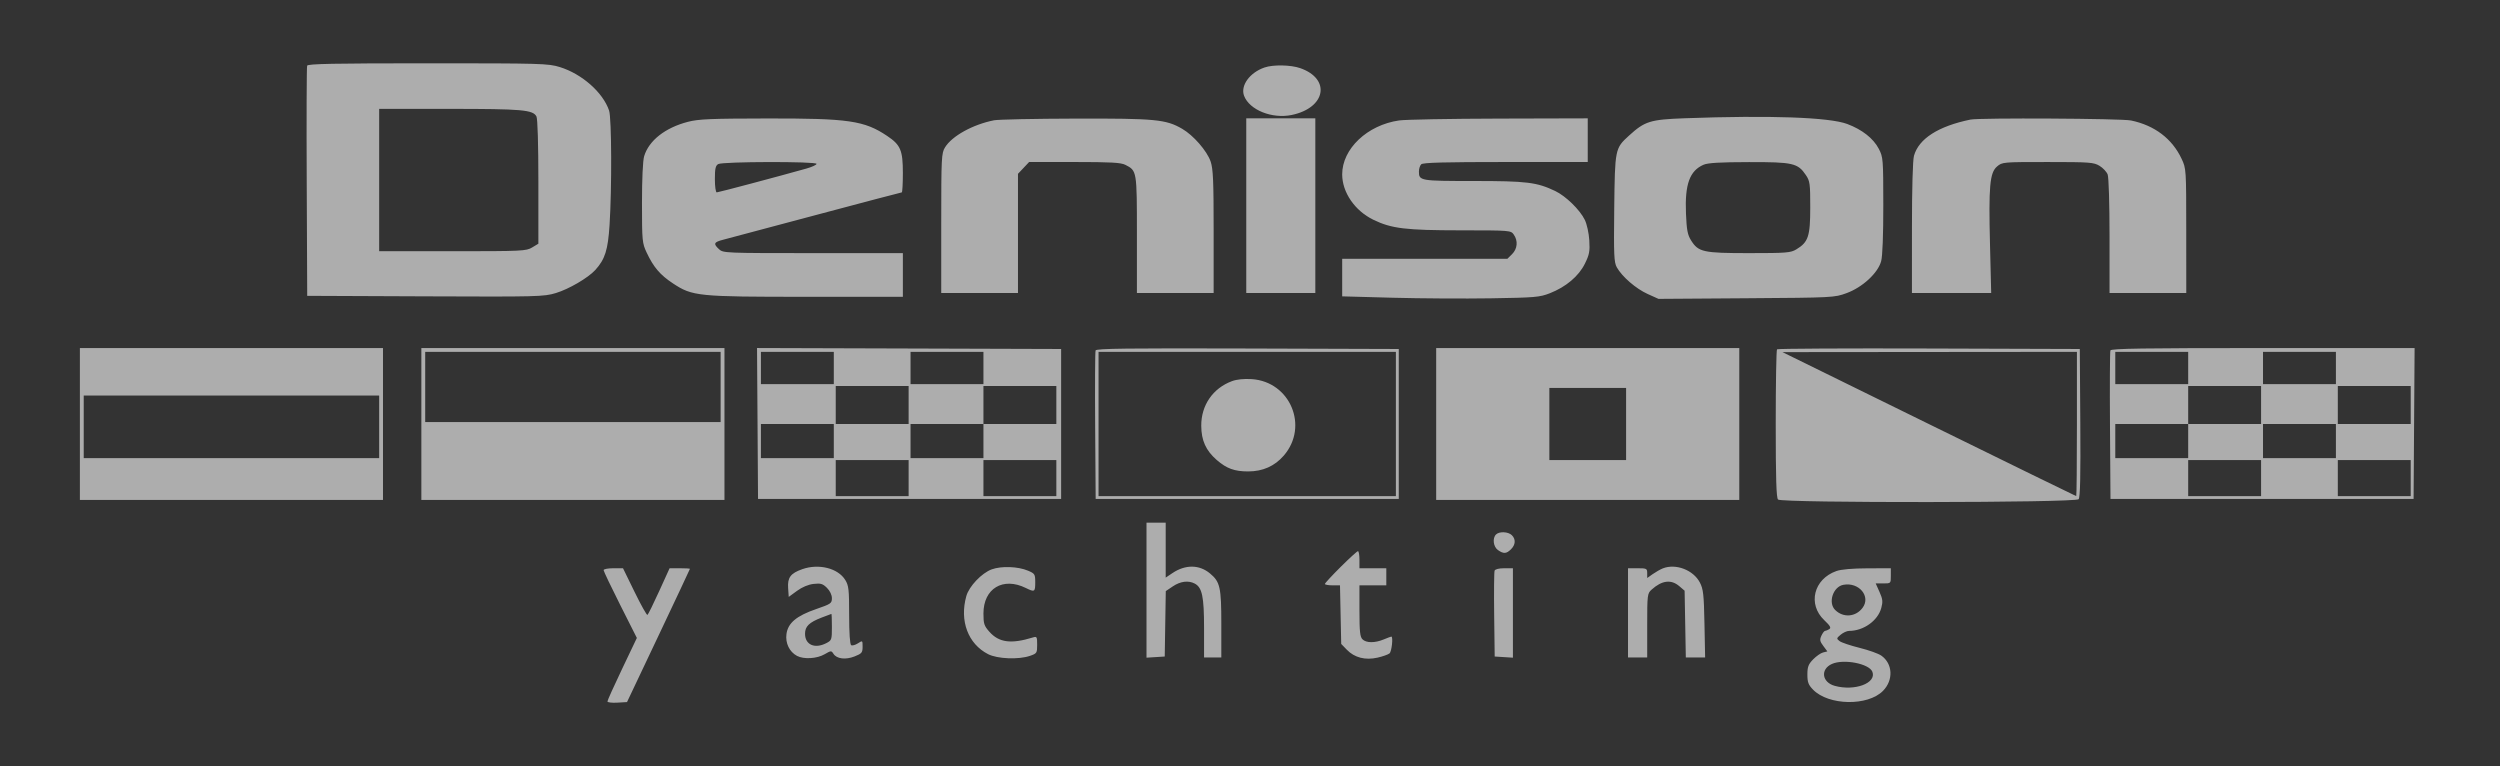 <svg width="199" height="61" viewBox="0 0 199 61" fill="none" xmlns="http://www.w3.org/2000/svg">
<rect x="0" y="0" width="199" height="61" fill="#333333" stroke="none"/>
<path fill-rule="evenodd" clip-rule="evenodd" d="M24.448 5.228C24.408 5.332 24.393 9.497 24.415 14.483L24.454 23.549L33.846 23.589C42.83 23.627 43.28 23.616 44.236 23.33C45.272 23.02 46.811 22.121 47.384 21.493C48.16 20.641 48.393 19.906 48.521 17.906C48.709 14.97 48.686 9.399 48.484 8.801C47.997 7.359 46.32 5.88 44.557 5.337C43.634 5.054 43.117 5.039 34.054 5.039C26.568 5.039 24.505 5.08 24.448 5.228ZM100.653 5.373C99.469 5.782 98.72 6.826 99.031 7.633C99.461 8.755 101.26 9.476 102.818 9.152C105.54 8.588 105.958 6.282 103.495 5.423C102.743 5.16 101.339 5.135 100.653 5.373ZM30.181 14.332V19.998L36.022 19.998C41.575 19.997 41.887 19.983 42.359 19.698L42.855 19.398V14.475C42.855 11.444 42.795 9.443 42.7 9.267C42.416 8.741 41.574 8.667 35.792 8.666L30.181 8.666V14.332ZM134.095 9.414C131.352 9.515 130.927 9.648 129.666 10.798C128.555 11.811 128.548 11.848 128.493 16.6C128.451 20.327 128.475 20.883 128.7 21.283C129.119 22.027 130.22 22.979 131.147 23.398L132.016 23.79L139.011 23.741C145.934 23.692 146.016 23.688 146.987 23.333C148.256 22.87 149.488 21.73 149.741 20.786C149.849 20.382 149.913 18.709 149.911 16.334C149.908 12.65 149.897 12.509 149.552 11.846C149.122 11.018 148.229 10.316 147.042 9.87C145.606 9.332 140.89 9.166 134.095 9.414ZM54.766 9.695C52.952 10.165 51.654 11.182 51.275 12.431C51.169 12.784 51.102 14.231 51.102 16.163C51.104 19.194 51.119 19.35 51.478 20.114C52.022 21.269 52.546 21.884 53.56 22.554C55.122 23.586 55.511 23.625 64.225 23.625H71.868V20.149H64.72C57.737 20.149 57.564 20.142 57.238 19.841C56.764 19.404 56.816 19.277 57.553 19.085C57.91 18.992 61.237 18.105 64.948 17.115C68.659 16.125 71.734 15.314 71.782 15.314C71.829 15.314 71.868 14.617 71.868 13.765C71.867 11.963 71.686 11.536 70.62 10.822C68.795 9.599 67.559 9.419 61.051 9.43C56.582 9.437 55.604 9.478 54.766 9.695ZM79.122 9.575C77.436 9.91 75.781 10.825 75.224 11.73C74.94 12.19 74.924 12.518 74.923 17.77L74.923 23.323H81.031V13.835L81.474 13.366L81.917 12.896H85.528C88.433 12.896 89.225 12.941 89.58 13.122C90.5 13.593 90.498 13.582 90.498 18.672V23.323H96.606V18.439C96.606 14.368 96.566 13.437 96.363 12.849C96.076 12.013 94.993 10.77 94.105 10.255C92.809 9.503 91.986 9.424 85.612 9.44C82.378 9.448 79.458 9.509 79.122 9.575ZM99.202 16.372V23.323H104.7V9.421H99.202V16.372ZM111.369 9.587C108.836 9.953 106.838 11.845 106.838 13.879C106.838 15.314 107.847 16.781 109.329 17.498C110.768 18.195 111.895 18.331 116.258 18.334C120.217 18.336 120.261 18.34 120.496 18.672C120.847 19.168 120.791 19.804 120.359 20.232L119.984 20.603H106.838V23.59L110.846 23.699C113.051 23.759 116.572 23.78 118.672 23.746C122.199 23.689 122.556 23.659 123.368 23.342C124.651 22.84 125.664 21.986 126.156 20.99C126.513 20.268 126.562 20.01 126.508 19.131C126.473 18.555 126.317 17.846 126.152 17.505C125.761 16.7 124.637 15.605 123.788 15.201C122.325 14.505 121.528 14.408 117.296 14.408C113.038 14.408 112.946 14.392 112.946 13.652C112.946 13.436 113.028 13.178 113.129 13.078C113.266 12.942 114.968 12.896 119.848 12.896H126.384V9.421L119.321 9.44C115.437 9.45 111.858 9.516 111.369 9.587ZM156.848 9.519C154.285 10.047 152.734 11.042 152.352 12.401C152.255 12.748 152.192 15.002 152.191 18.147L152.19 23.323H158.499L158.405 19.507C158.289 14.808 158.384 13.748 158.966 13.252C159.38 12.9 159.422 12.896 163.003 12.897C166.349 12.898 166.658 12.92 167.121 13.199C167.396 13.365 167.688 13.675 167.77 13.889C167.855 14.109 167.919 16.227 167.919 18.799V23.323H174.027L174.025 18.374C174.024 13.458 174.021 13.42 173.655 12.64C172.901 11.039 171.504 9.98 169.629 9.59C168.862 9.43 157.583 9.368 156.848 9.519ZM57.171 13.06C56.957 13.183 56.904 13.423 56.904 14.264C56.904 14.849 56.97 15.314 57.053 15.314C57.185 15.314 62.021 14.029 64.195 13.416C64.636 13.292 64.997 13.124 64.997 13.043C64.997 12.841 57.524 12.856 57.171 13.06ZM135.609 13.111C134.497 13.59 134.107 14.665 134.203 16.989C134.257 18.3 134.329 18.687 134.604 19.127C135.192 20.068 135.561 20.149 139.234 20.149C142.217 20.148 142.536 20.123 142.991 19.848C143.943 19.274 144.096 18.813 144.096 16.508C144.097 14.622 144.069 14.41 143.75 13.939C143.105 12.983 142.724 12.896 139.211 12.903C136.937 12.907 135.951 12.964 135.609 13.111ZM6.359 33.749V39.793H30.486V27.705H6.359V33.749ZM33.54 33.749V39.793H57.667V27.705H33.54V33.749ZM60.3 33.71L60.339 39.717H84.466V27.78L72.363 27.741L60.26 27.703L60.3 33.71ZM87.209 27.893C87.168 27.998 87.153 30.701 87.175 33.9L87.215 39.717H111.342V27.78L99.312 27.741C89.756 27.711 87.268 27.742 87.209 27.893ZM114.32 33.749V39.793H138.447V27.705H114.32V33.749ZM141.451 27.805C141.395 27.86 141.348 30.533 141.348 33.744C141.348 38.083 141.395 39.628 141.532 39.763C141.82 40.047 165.219 40.023 165.459 39.737C165.583 39.59 165.621 37.867 165.592 33.656L165.552 27.78L153.553 27.741C146.953 27.72 141.508 27.749 141.451 27.805ZM167.988 27.894C167.948 27.998 167.933 30.701 167.955 33.9L167.995 39.717H192.122L192.162 33.711L192.202 27.705H180.132C170.603 27.705 168.046 27.744 167.988 27.894ZM33.846 30.802V33.598H57.362V28.007H33.846V30.802ZM60.569 29.291V30.576H66.371V28.007H60.569V29.291ZM72.479 29.291V30.576H78.282V28.007H72.479V29.291ZM87.444 33.749V39.491H111.113V28.007H87.444V33.749ZM153.549 33.76C159.966 36.912 165.24 39.491 165.269 39.491C165.299 39.491 165.323 36.907 165.323 33.749V28.007L153.603 28.018L141.883 28.029L153.549 33.76ZM168.377 29.291V30.576H174.18V28.007H168.377V29.291ZM180.135 29.291V30.576H185.938V28.007H180.135V29.291ZM98.076 30.335C96.547 30.898 95.61 32.256 95.62 33.896C95.626 35.063 95.99 35.865 96.853 36.615C97.637 37.296 98.269 37.526 99.352 37.526C100.515 37.526 101.463 37.105 102.19 36.265C104.201 33.941 102.701 30.374 99.63 30.178C99.022 30.14 98.451 30.197 98.076 30.335ZM66.524 32.238V33.749H72.327V30.727H66.524V32.238ZM78.282 32.238V33.749H72.479V36.469H78.282V33.749H84.085V30.727H78.282V32.238ZM174.18 32.238V33.749H168.377V36.469H174.18V33.749H179.982V30.727H174.18V32.238ZM186.09 32.238V33.749H191.893V30.727H186.09V32.238ZM123.329 33.749V36.62H129.438V30.878H123.329V33.749ZM6.664 33.975V36.469H30.181V31.482H6.664V33.975ZM60.569 35.109V36.469H66.371V33.749H60.569V35.109ZM180.135 35.109V36.469H185.938V33.749H180.135V35.109ZM66.524 38.055V39.491H72.327V36.62H66.524V38.055ZM78.282 38.055V39.491H84.085V36.62H78.282V38.055ZM174.18 38.055V39.491H179.982V36.62H174.18V38.055ZM186.09 38.055V39.491H191.893V36.62H186.09V38.055ZM91.262 46.979V52.351L91.987 52.305L92.713 52.259L92.754 49.655L92.796 47.052L93.362 46.671C93.965 46.266 94.598 46.187 95.102 46.453C95.692 46.766 95.843 47.485 95.843 49.987V52.334H97.217V49.685C97.217 46.748 97.121 46.316 96.317 45.647C95.463 44.936 94.359 44.925 93.328 45.617L92.789 45.979V41.606H91.262V46.979ZM119.084 42.543C118.781 42.843 118.867 43.529 119.241 43.788C119.689 44.099 119.908 44.085 120.275 43.722C120.642 43.359 120.668 42.922 120.341 42.599C120.057 42.318 119.344 42.286 119.084 42.543ZM106.72 45.123C106.029 45.81 105.463 46.422 105.463 46.482C105.463 46.543 105.733 46.593 106.063 46.593H106.663L106.712 48.925L106.761 51.258L107.212 51.723C107.82 52.35 108.676 52.57 109.651 52.348C110.065 52.254 110.494 52.102 110.605 52.01C110.78 51.867 110.909 50.672 110.75 50.672C110.718 50.672 110.446 50.774 110.144 50.899C109.436 51.192 108.754 51.188 108.452 50.888C108.258 50.696 108.212 50.265 108.212 48.622V46.593H110.35V45.233H108.212V44.553C108.212 44.179 108.159 43.873 108.094 43.873C108.029 43.873 107.411 44.435 106.72 45.123ZM63.865 45.305C62.932 45.634 62.679 45.969 62.735 46.802L62.783 47.513L63.441 47.033C63.857 46.73 64.343 46.526 64.765 46.479C65.333 46.416 65.49 46.462 65.825 46.794C66.065 47.032 66.219 47.352 66.219 47.617C66.219 48.025 66.142 48.077 64.963 48.484C63.4 49.022 62.721 49.592 62.603 50.468C62.504 51.196 62.839 51.889 63.443 52.209C63.985 52.496 65.033 52.433 65.645 52.075C66.144 51.784 66.178 51.782 66.34 52.038C66.598 52.448 67.306 52.536 68.029 52.25C68.598 52.025 68.662 51.947 68.662 51.483C68.662 50.97 68.66 50.969 68.287 51.211C68.08 51.344 67.84 51.41 67.752 51.356C67.653 51.296 67.593 50.395 67.592 48.964C67.592 46.928 67.557 46.611 67.284 46.168C66.705 45.228 65.177 44.843 63.865 45.305ZM78.942 45.321C78.149 45.609 77.137 46.672 76.92 47.446C76.368 49.415 77.054 51.25 78.649 52.069C79.389 52.449 81.079 52.518 81.985 52.206C82.534 52.017 82.558 51.98 82.558 51.323C82.558 50.681 82.536 50.644 82.214 50.743C80.481 51.277 79.52 51.15 78.754 50.287C78.337 49.817 78.282 49.648 78.282 48.834C78.282 46.843 79.838 45.906 81.656 46.804C82.358 47.15 82.405 47.123 82.405 46.358C82.405 45.708 82.374 45.657 81.832 45.427C81.038 45.089 79.715 45.04 78.942 45.321ZM132.361 45.243C132.163 45.322 131.803 45.526 131.559 45.697L131.117 46.009V45.621C131.117 45.256 131.072 45.233 130.354 45.233H129.59V52.334H131.117V49.792C131.117 47.348 131.131 47.238 131.461 46.94C132.288 46.195 133.015 46.101 133.667 46.655L134.095 47.019L134.143 49.677L134.191 52.334H135.728L135.675 49.652C135.629 47.306 135.583 46.895 135.308 46.366C134.79 45.371 133.388 44.836 132.361 45.243ZM48.047 45.383C48.047 45.465 48.642 46.713 49.37 48.157L50.694 50.781L49.523 53.237C48.879 54.588 48.352 55.757 48.352 55.835C48.352 55.913 48.703 55.956 49.131 55.931L49.91 55.885L52.414 50.605C53.791 47.701 54.919 45.304 54.919 45.279C54.919 45.253 54.554 45.233 54.109 45.233H53.3L52.469 47.059C52.012 48.064 51.593 48.914 51.537 48.948C51.482 48.982 51.021 48.16 50.514 47.121L49.591 45.233H48.819C48.394 45.233 48.047 45.3 48.047 45.383ZM118.97 45.425C118.929 45.531 118.913 47.112 118.936 48.938L118.977 52.259L119.703 52.305L120.428 52.351V45.233H119.736C119.317 45.233 119.015 45.308 118.97 45.425ZM146.18 45.454C144.367 46.093 143.871 48.093 145.21 49.365C145.69 49.822 145.776 49.976 145.608 50.081C145.491 50.154 145.342 50.215 145.277 50.217C145.212 50.218 145.081 50.391 144.984 50.6C144.836 50.922 144.859 51.05 145.134 51.416L145.458 51.852L145.117 51.936C144.929 51.983 144.572 52.232 144.322 52.49C143.946 52.879 143.868 53.084 143.868 53.694C143.868 54.302 143.946 54.511 144.314 54.891C145.549 56.167 148.682 56.222 149.891 54.988C150.73 54.131 150.666 52.831 149.752 52.187C149.526 52.027 148.747 51.749 148.022 51.569C147.297 51.389 146.581 51.148 146.431 51.033C146.173 50.834 146.178 50.807 146.519 50.521C146.717 50.355 147.019 50.219 147.189 50.219C148.338 50.219 149.474 49.411 149.75 48.396C149.886 47.894 149.864 47.689 149.609 47.12L149.306 46.441H149.908C150.509 46.441 150.511 46.44 150.511 45.837V45.233L148.64 45.239C147.455 45.243 146.553 45.322 146.18 45.454ZM146.734 46.55C145.91 46.703 145.493 47.974 146.078 48.553C146.725 49.193 147.709 49.117 148.259 48.386C148.941 47.479 147.978 46.319 146.734 46.55ZM65.4 49.16C64.406 49.544 64.081 49.861 64.081 50.446C64.081 51.324 64.85 51.667 65.768 51.197C66.202 50.975 66.219 50.927 66.219 49.913C66.219 49.333 66.201 48.862 66.18 48.866C66.159 48.87 65.808 49.002 65.4 49.16ZM145.82 52.85C144.885 53.271 145.02 54.312 146.046 54.594C147.64 55.032 149.391 54.377 149.041 53.473C148.79 52.825 146.753 52.431 145.82 52.85Z" fill="white" fill-opacity="0.6"/>
</svg>
